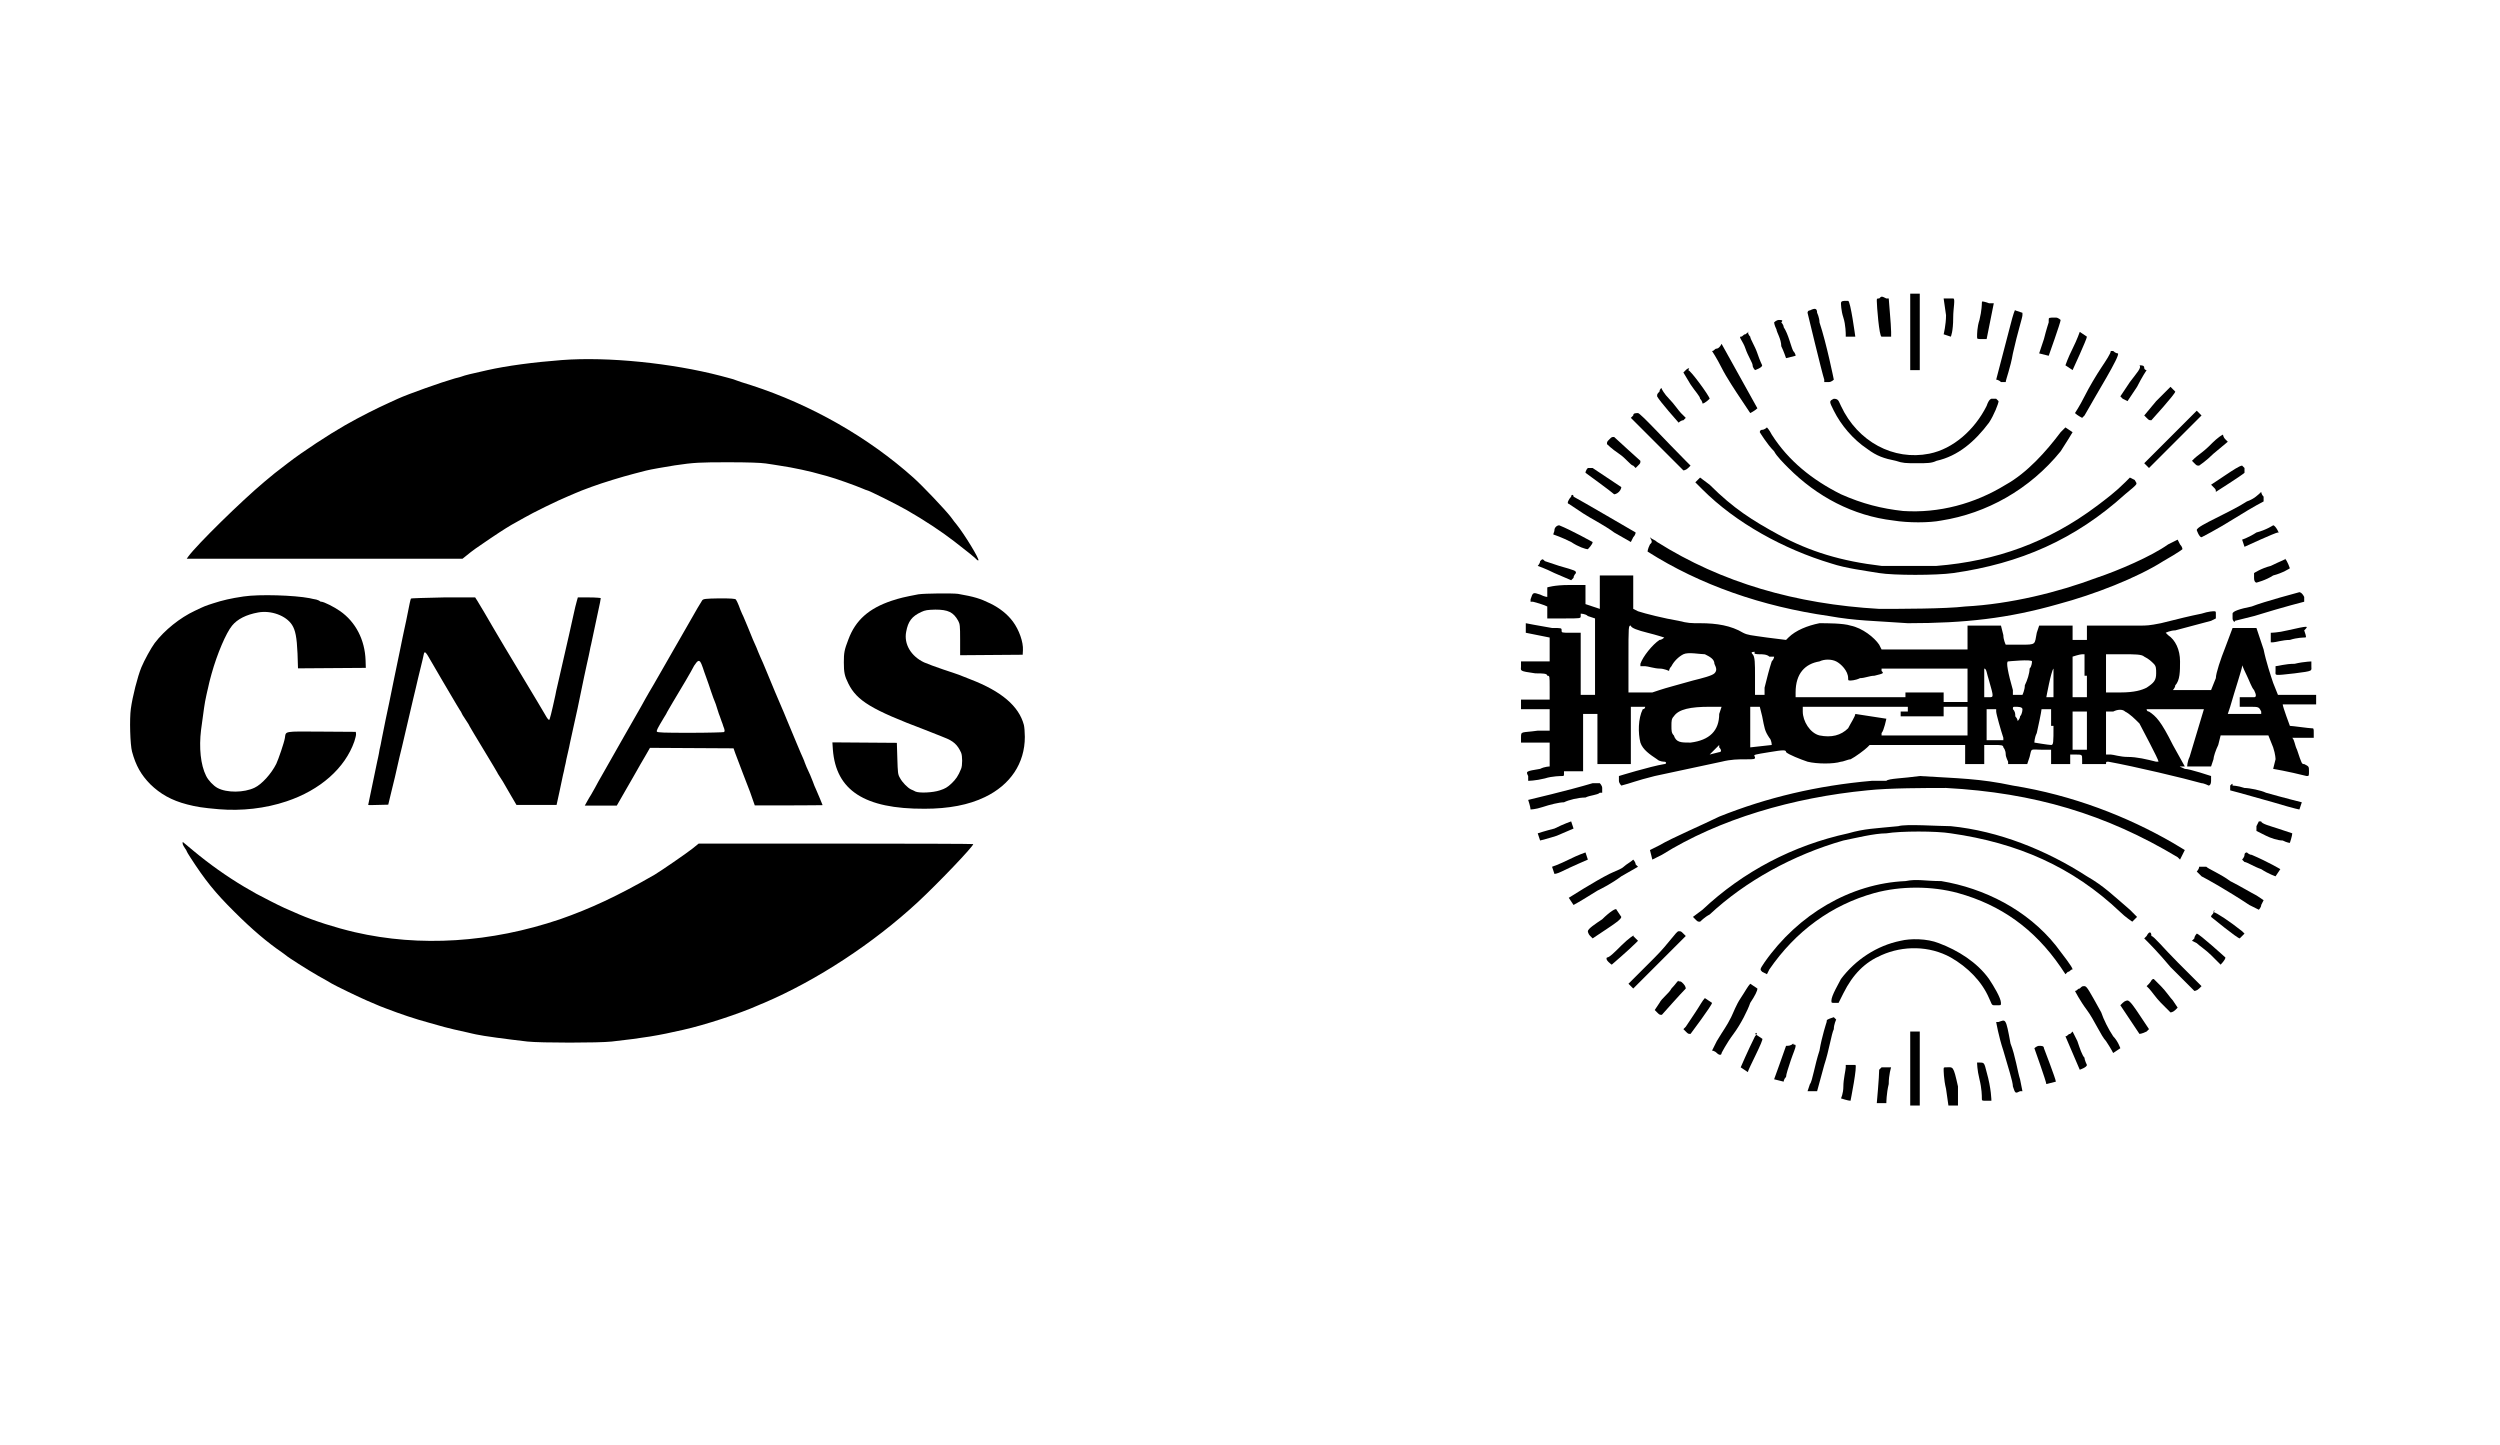 <?xml version="1.0" encoding="utf-8"?>
<!-- Generator: Adobe Illustrator 26.0.0, SVG Export Plug-In . SVG Version: 6.00 Build 0)  -->
<svg version="1.1" id="layer" xmlns="http://www.w3.org/2000/svg" xmlns:xlink="http://www.w3.org/1999/xlink" x="0px" y="0px"
	 width="104.7px" height="60.5px" viewBox="0 0 104.7 60.5" style="enable-background:new 0 0 104.7 60.5;" xml:space="preserve">
<g>
	<path d="M80,13.9v1.6h0.2h0.2v-1.6v-1.6h-0.2H80V13.9z"/>
	<path d="M78.7,12.5c-0.1,0-0.1,0-0.1,0.1c0,0.2,0.1,1.5,0.2,1.5c0,0,0.1,0,0.2,0h0.2v-0.2c0-0.3-0.1-1.3-0.1-1.4c0,0,0,0-0.1,0
		C78.8,12.4,78.8,12.4,78.7,12.5z"/>
	<path d="M81.5,13.2c0,0.4-0.1,0.8-0.1,0.8l0.3,0.1c0,0,0.1-0.2,0.1-0.8c0-0.4,0.1-0.8,0-0.8c0,0-0.1,0-0.2,0h-0.2L81.5,13.2z"/>
	<path d="M77.3,12.6c-0.1,0-0.2,0-0.2,0.1c0,0,0,0.3,0.1,0.6s0.1,0.7,0.1,0.7v0.1h0.2c0.1,0,0.2,0,0.2,0s-0.2-1.5-0.3-1.5
		C77.5,12.6,77.4,12.6,77.3,12.6z"/>
	<path d="M83,12.7c0,0,0,0.3-0.1,0.7c-0.1,0.3-0.1,0.6-0.1,0.7c0,0.1,0,0.1,0.2,0.1c0.1,0,0.2,0,0.2,0l0.3-1.5c0,0-0.1,0-0.2,0
		C83,12.6,83,12.6,83,12.7z"/>
	<path d="M75.8,13c-0.1,0-0.1,0.1-0.1,0.1s0.6,2.5,0.7,2.8V16h0.2c0.1,0,0.2-0.1,0.2-0.1s-0.3-1.5-0.6-2.4c0-0.2-0.1-0.4-0.1-0.4
		C76.1,12.9,76,12.9,75.8,13z"/>
	<path d="M84.2,13.6c-0.5,1.9-0.6,2.3-0.6,2.3s0.1,0,0.2,0.1c0.1,0,0.2,0,0.2,0c0-0.1,0.2-0.6,0.3-1.2c0.2-0.9,0.4-1.5,0.4-1.6
		s0-0.1,0-0.1L84.4,13C84.4,12.9,84.3,13.2,84.2,13.6z"/>
	<path d="M74.5,13.4c-0.1,0-0.2,0.1-0.2,0.1s0,0.1,0.1,0.3c0,0.1,0.2,0.4,0.2,0.7c0.1,0.2,0.2,0.5,0.2,0.5l0.4-0.1
		c0,0,0-0.1-0.1-0.2c-0.1-0.2-0.2-0.7-0.4-1c0-0.1-0.1-0.2-0.1-0.2C74.7,13.4,74.6,13.4,74.5,13.4z"/>
	<path d="M85.8,13.4v0.1c0,0-0.1,0.3-0.2,0.7c-0.1,0.3-0.2,0.6-0.2,0.6l0.4,0.1c0,0,0.5-1.4,0.5-1.5c0,0-0.1-0.1-0.2-0.1
		C85.8,13.3,85.8,13.3,85.8,13.4z"/>
	<path d="M73.1,14c-0.1,0-0.1,0.1-0.2,0.1s0.1,0.2,0.2,0.5c0.1,0.3,0.3,0.6,0.3,0.7c0,0.1,0.1,0.2,0.1,0.2s0.3-0.1,0.3-0.2
		c0,0-0.1-0.2-0.2-0.5c-0.1-0.3-0.3-0.6-0.3-0.7c-0.1-0.1-0.1-0.2-0.1-0.2C73.3,13.9,73.2,13.9,73.1,14z"/>
	<path d="M86.8,14.6c-0.2,0.4-0.3,0.7-0.3,0.7l0.3,0.2c0,0,0.6-1.3,0.6-1.4l-0.3-0.2C87.1,13.9,87,14.2,86.8,14.6z"/>
	<path d="M71.9,14.6c-0.1,0-0.1,0.1-0.2,0.1c0,0,0.2,0.3,0.4,0.7s0.6,1,0.8,1.3s0.4,0.6,0.4,0.6s0.2-0.1,0.3-0.2l-1.5-2.7
		C72,14.6,71.9,14.6,71.9,14.6z"/>
	<path d="M88.4,14.7c0,0.1-0.2,0.4-0.4,0.7s-0.5,0.8-0.7,1.2c-0.2,0.4-0.4,0.7-0.4,0.7c0.1,0.1,0.3,0.2,0.3,0.2l0.1-0.1
		c0.5-0.9,1.5-2.5,1.4-2.6c0,0-0.1,0-0.2-0.1L88.4,14.7L88.4,14.7z"/>
	<path d="M70.6,15.5l-0.1,0.1l0.3,0.5c0.2,0.3,0.4,0.5,0.4,0.6c0.1,0.1,0.1,0.2,0.1,0.2c0.1,0,0.3-0.2,0.3-0.2
		c0-0.1-0.8-1.2-0.9-1.2C70.8,15.4,70.7,15.4,70.6,15.5z"/>
	<path d="M89.2,16c-0.2,0.3-0.4,0.6-0.4,0.6l0.1,0.1l0.2,0.1l0.4-0.6c0.2-0.4,0.4-0.7,0.4-0.7s-0.1,0-0.1-0.1s-0.1-0.1-0.2-0.1
		C89.7,15.4,89.5,15.6,89.2,16z"/>
	<path d="M69.5,16.4c-0.1,0.1-0.1,0.1-0.1,0.2c0.1,0.2,0.9,1.1,0.9,1.1s0.1-0.1,0.2-0.1l0.1-0.1l-0.2-0.2c-0.1-0.1-0.3-0.4-0.5-0.6
		s-0.3-0.4-0.3-0.4C69.6,16.2,69.5,16.3,69.5,16.4z"/>
	<path d="M90.3,16.8l-0.5,0.6l0.1,0.1c0.1,0.1,0.1,0.1,0.2,0.1c0,0,1-1.1,1-1.2L91,16.3l-0.1-0.1L90.3,16.8z"/>
	<path d="M76.8,16.7c-0.2,0.1-0.2,0.1,0,0.5c0.3,0.6,0.8,1.2,1.4,1.6c0.4,0.3,0.7,0.4,1.2,0.5c0.3,0.1,0.4,0.1,0.9,0.1
		c0.4,0,0.6,0,0.8-0.1c0.9-0.2,1.6-0.8,2.2-1.6c0.2-0.3,0.4-0.8,0.4-0.9l-0.1-0.1c-0.1,0-0.1,0-0.2,0c0,0-0.1,0-0.2,0.3
		c-0.5,1-1.4,1.8-2.4,2c-1.5,0.3-3-0.5-3.7-2C77,16.8,77,16.7,76.8,16.7C76.8,16.7,76.9,16.7,76.8,16.7z"/>
	<path d="M91.2,18c-0.4,0.4-0.9,0.9-1.1,1.1l-0.3,0.3l0.1,0.1l0.1,0.1l1.1-1.1l1.1-1.1l-0.1-0.1L92,17.2L91.2,18z"/>
	<path d="M68.4,17.4l-0.1,0.1l1.1,1.1c0.6,0.6,1.1,1.1,1.1,1.1s0.1,0,0.2-0.1l0.1-0.1l-0.2-0.2c-0.8-0.8-1.9-2-2-2
		S68.4,17.3,68.4,17.4z"/>
	<path d="M73.8,18c-0.1,0-0.1,0.1-0.1,0.1s0.3,0.5,0.6,0.8c0.1,0.2,0.4,0.5,0.6,0.7c1.2,1.2,2.7,2,4.4,2.2c0.6,0.1,1.5,0.1,2,0
		c1.9-0.3,3.7-1.3,5-2.9c0.2-0.3,0.5-0.8,0.5-0.8l-0.3-0.2c0,0-0.1,0.1-0.2,0.2c-0.6,0.8-1.4,1.7-2.3,2.2c-1.3,0.8-2.8,1.2-4.3,1.1
		c-0.9-0.1-1.7-0.3-2.6-0.7c-1.2-0.6-2.2-1.4-2.9-2.5C74.1,18,74,17.9,74,17.9C74,17.9,73.9,18,73.8,18z"/>
	<path d="M67.4,18.4c-0.1,0.1-0.1,0.1-0.1,0.2c0,0,0.2,0.2,0.5,0.4c0.3,0.2,0.5,0.5,0.6,0.5l0.1,0.1l0.1-0.1
		c0.1-0.1,0.1-0.1,0.1-0.2c0,0-1-0.9-1.1-1C67.5,18.3,67.5,18.3,67.4,18.4z"/>
	<path d="M92.5,18.7c-0.2,0.2-0.5,0.4-0.6,0.5l-0.1,0.1l0.1,0.1c0.1,0.1,0.1,0.1,0.2,0.1c0,0,0.3-0.2,0.6-0.5l0.6-0.5l-0.1-0.1
		c-0.1-0.1-0.1-0.2-0.1-0.2C92.9,18.3,92.7,18.5,92.5,18.7z"/>
	<path d="M66.5,19.6c-0.1,0.1-0.1,0.2-0.1,0.2s1.1,0.8,1.2,0.9c0,0,0.1,0,0.2-0.1c0.1-0.1,0.1-0.2,0.1-0.2s-0.3-0.2-0.6-0.4
		l-0.6-0.4H66.5z"/>
	<path d="M93.2,19.9l-0.6,0.4l0.1,0.1c0.1,0.1,0.1,0.1,0.1,0.2c0,0,1.1-0.7,1.2-0.8c0,0,0-0.1,0-0.2c-0.1-0.1-0.1-0.1-0.1-0.1
		C93.8,19.5,93.5,19.7,93.2,19.9z"/>
	<path d="M71.1,20.1L71,20.2l0.3,0.3c1.4,1.4,3.4,2.5,5.4,3.1c0.6,0.2,1.4,0.3,2,0.4s2.4,0.1,3.1,0c2.8-0.4,5.1-1.4,7.2-3.3
		c0.6-0.5,0.5-0.4,0.4-0.6L89.2,20L89,20.2c-0.4,0.4-0.8,0.7-1.2,1c-2,1.5-4.2,2.3-6.7,2.5c-0.6,0-1.9,0-2.3,0
		c-1.7-0.2-3-0.6-4.3-1.3c-1.1-0.6-1.9-1.1-2.9-2.1L71.2,20L71.1,20.1z"/>
	<path d="M65.8,20.8c-0.1,0.1-0.2,0.3-0.1,0.3c0,0,0.3,0.2,0.6,0.4c0.3,0.2,0.9,0.5,1.3,0.8l0.7,0.4l0.1-0.2
		c0.1-0.1,0.1-0.2,0.1-0.2s-2.4-1.4-2.6-1.5C65.9,20.7,65.8,20.7,65.8,20.8z"/>
	<path d="M94.1,21c-0.3,0.2-0.9,0.5-1.3,0.7c-0.4,0.2-0.8,0.4-0.8,0.5c0,0,0.1,0.3,0.2,0.3c0,0,0.6-0.3,1.4-0.8
		c0.8-0.5,1.2-0.7,1.2-0.7s0,0,0-0.2c-0.1-0.1-0.1-0.2-0.1-0.2C94.6,20.7,94.4,20.9,94.1,21z"/>
	<path d="M65.1,22.2c0,0.1-0.1,0.2,0,0.2c0,0,0.3,0.1,0.7,0.3c0.3,0.2,0.6,0.3,0.7,0.3c0,0,0.2-0.2,0.2-0.3c0,0-0.9-0.5-1.4-0.7
		C65.2,22,65.1,22.1,65.1,22.2z"/>
	<path d="M95.2,22c0,0-0.3,0.2-0.7,0.3c-0.3,0.2-0.6,0.3-0.6,0.3l0.1,0.3c0,0,1.3-0.6,1.4-0.6C95.5,22.4,95.3,22,95.2,22
		C95.3,22,95.3,22,95.2,22z"/>
	<path d="M69.1,22.8C69,23,69,23.1,69,23.1c2.2,1.4,4.8,2.3,7.6,2.7c1.1,0.2,1.9,0.2,3.3,0.3c2.4,0,4.2-0.2,6.3-0.8
		c1.5-0.4,3.3-1.1,4.4-1.8c0.7-0.4,0.8-0.5,0.8-0.5s0-0.1-0.1-0.2l-0.1-0.2l-0.4,0.2c-0.7,0.5-2.1,1.1-3,1.4
		c-1.6,0.6-3.6,1.1-5.5,1.2c-0.8,0.1-2.8,0.1-3.6,0.1c-3.5-0.2-6.6-1.1-9.3-2.8c-0.1-0.1-0.2-0.1-0.3-0.2
		C69.2,22.7,69.2,22.7,69.1,22.8z"/>
	<path d="M64.5,23.5c0,0.1-0.1,0.2-0.1,0.2s0.3,0.1,0.7,0.3l0.7,0.3l0.1-0.1c0-0.1,0.1-0.2,0.1-0.2c0-0.1,0-0.1-0.7-0.3
		c-0.3-0.1-0.6-0.2-0.6-0.2C64.6,23.4,64.6,23.4,64.5,23.5z"/>
	<path d="M95.1,23.7c-0.4,0.1-0.7,0.3-0.7,0.3s0,0.1,0,0.2c0,0.2,0.1,0.2,0.1,0.2s0.4-0.1,0.7-0.3c0.4-0.1,0.7-0.3,0.7-0.3
		s-0.1-0.3-0.2-0.4C95.8,23.4,95.5,23.5,95.1,23.7z"/>
	<path d="M64.8,24.6c0,0,0,0.1,0,0.2s0,0.2,0,0.2s-0.1,0-0.3-0.1c-0.3-0.1-0.3-0.1-0.4,0.2v0.1h0.1c0.4,0.1,0.6,0.2,0.6,0.2
		s0,0.1,0,0.3v0.2h0.7c0.7,0,0.7,0,0.7-0.1v-0.1c0,0,0.2,0,0.3,0.1l0.3,0.1v1.6v1.6h-0.3h-0.3v-1.3v-1.3h-0.4c-0.4,0-0.4,0-0.4-0.1
		s0-0.1-0.4-0.1c-0.6-0.1-1.1-0.2-1.1-0.2s0,0.1,0,0.2v0.2l0.5,0.1l0.5,0.1v0.5v0.5h-0.1c-0.1,0-0.3,0-0.6,0c-0.3,0-0.5,0-0.5,0
		s0,0.1,0,0.2c0,0.2-0.1,0.2,0.6,0.3c0.3,0,0.5,0,0.5,0.1c0.1,0,0.1,0,0.1,0.5c0,0.3,0,0.5,0,0.5s-0.3,0-0.6,0h-0.6v0.2v0.2h0.6
		c0.4,0,0.6,0,0.6,0c0,0.2,0,0.9,0,0.9s-0.2,0-0.5,0c-0.7,0.1-0.7,0-0.7,0.3c0,0.1,0,0.2,0,0.2s0.3,0,0.6,0c0.3,0,0.6,0,0.6,0v1
		c0,0-0.2,0-0.4,0.1c-0.6,0.1-0.6,0.1-0.5,0.3c0,0.1,0,0.2,0,0.2s0.3,0,0.7-0.1c0.3-0.1,0.7-0.1,0.7-0.1c0.1,0,0.1,0,0.1-0.1v-0.1
		h0.4h0.4v-1.2v-1.2h0.3h0.3v1.2V32h0.7c0.4,0,0.7,0,0.7,0s0-0.6,0-1.2v-1.2h0.3c0.2,0,0.3,0,0.3,0s0,0.1-0.1,0.1
		c-0.2,0.4-0.2,1-0.1,1.4c0.1,0.3,0.4,0.5,0.7,0.7c0.1,0.1,0.3,0.1,0.3,0.1c0.1,0,0.1,0.1,0,0.1c-0.6,0.1-1.9,0.5-1.9,0.5
		s0,0.1,0,0.2c0,0.1,0.1,0.2,0.1,0.2c0.4-0.1,0.6-0.2,1.4-0.4c0.9-0.2,1.9-0.4,2.8-0.6c0.4-0.1,0.7-0.1,1-0.1c0.4,0,0.4,0,0.4-0.1
		c-0.1-0.1,0-0.1,0.6-0.2s0.7-0.1,0.7,0c0.1,0.1,0.6,0.3,0.9,0.4c0.4,0.1,1.1,0.1,1.4,0c0.1,0,0.3-0.1,0.4-0.1
		c0.2-0.1,0.6-0.4,0.7-0.5l0.1-0.1h1.8c1,0,1.9,0,2,0h0.2v0.4V32h0.4h0.4v-0.4v-0.4h0.4c0.3,0,0.4,0,0.4,0.1c0,0,0.1,0.1,0.1,0.3
		c0,0.1,0.1,0.3,0.1,0.3V32h0.4h0.4l0.1-0.3c0.1-0.4,0-0.3,0.6-0.3h0.3v0.3V32h0.4h0.4v-0.2v-0.2h0.2c0.3,0,0.3,0,0.3,0.2V32h0.5
		h0.5v0c0-0.1,0-0.1,0.1-0.1c1.1,0.2,3.2,0.7,3.9,0.9c0.1,0,0.3,0.1,0.3,0.1s0.1,0,0.1-0.2c0-0.1,0-0.2,0-0.2s-0.9-0.3-1.1-0.3
		c-0.2-0.1-0.3-0.1-0.1-0.1h0.1L91,31.2c-0.5-1-0.7-1.2-1-1.4c-0.1,0-0.1-0.1-0.1-0.1s0.6,0,1.2,0c1,0,1.2,0,1.2,0s-0.3,1-0.6,2
		c-0.1,0.2-0.1,0.4-0.1,0.4s0.2,0,0.5,0h0.5l0.1-0.3c0-0.1,0.1-0.4,0.2-0.6l0.1-0.4h1h1l0.2,0.5c0.1,0.3,0.1,0.5,0.1,0.5l-0.1,0.4
		c0,0,0.6,0.1,1.4,0.3c0.1,0,0.1,0,0.1-0.2s0-0.2-0.2-0.3c-0.1,0-0.1,0-0.3-0.6c-0.1-0.2-0.1-0.4-0.2-0.5c0,0,0.1,0,0.7,0h0.2v-0.2
		c0-0.2,0-0.2-0.1-0.2s-0.8-0.1-0.9-0.1c0,0-0.3-0.8-0.3-0.9c0,0,0.3,0,0.7,0H97v-0.2v-0.2h-0.8h-0.8l-0.2-0.5
		c-0.1-0.3-0.3-0.9-0.4-1.4l-0.3-0.9H94h-0.5l-0.3,0.8c-0.2,0.5-0.4,1.1-0.4,1.3l-0.2,0.5h-0.8c-0.5,0-0.8,0-0.8,0s0.1-0.1,0.1-0.2
		c0.2-0.2,0.2-0.6,0.2-1c0-0.5-0.2-0.9-0.5-1.1c-0.1-0.1-0.1-0.1-0.1-0.1s0.2-0.1,0.4-0.1c0.4-0.1,1.1-0.3,1.5-0.4
		c0.2-0.1,0.2-0.1,0.2-0.1s0-0.1,0-0.2s0-0.1-0.1-0.1c0,0-0.2,0-0.5,0.1c-0.5,0.1-0.9,0.2-1.7,0.4c-0.5,0.1-0.6,0.1-0.9,0.1
		c-0.1,0-0.7,0-1.2,0h-1v0.3v0.3h-0.3c-0.1,0-0.3,0-0.3,0s0-0.1,0-0.3v-0.3h-0.7h-0.7l-0.1,0.3c-0.1,0.5,0,0.5-0.7,0.5
		c-0.3,0-0.6,0-0.6,0s-0.1-0.2-0.1-0.4l-0.1-0.4h-0.7h-0.7v0.5v0.5h-1c-0.5,0-1.4,0-1.8,0h-0.8L78.7,27c-0.2-0.3-0.7-0.7-1.2-0.8
		c-0.3-0.1-1-0.1-1.3-0.1c-0.5,0.1-1,0.3-1.3,0.6l-0.1,0.1L74,26.7c-0.7-0.1-0.8-0.1-1-0.2c-0.5-0.3-1.1-0.4-1.8-0.4
		c-0.4,0-0.5,0-0.9-0.1c-0.6-0.1-1.4-0.3-1.7-0.4l-0.2-0.1v-0.7v-0.7h-0.7H67V25v0.5l-0.3-0.1l-0.3-0.1v-0.4v-0.4h-0.7
		C65.1,24.5,64.8,24.6,64.8,24.6z M69,26.5c0.4,0.1,0.7,0.2,0.7,0.2s-0.1,0.1-0.2,0.1c-0.3,0.2-0.7,0.7-0.8,1v0.1h0.2
		c0.1,0,0.4,0.1,0.6,0.1c0.2,0,0.4,0.1,0.4,0.1s0-0.1,0.1-0.2c0.1-0.2,0.3-0.4,0.5-0.5s0.7,0,0.9,0c0.2,0.1,0.4,0.2,0.4,0.4
		c0.1,0.2,0.1,0.3,0,0.4s-0.5,0.2-0.9,0.3c-0.7,0.2-1.1,0.3-1.4,0.4L69.2,29h-0.5h-0.5v-1.4c0-1.4,0-1.4,0.1-1.4
		C68.3,26.3,68.6,26.4,69,26.5z M73.7,27.4c0.1,0,0.3,0,0.4,0.1c0.1,0,0.2,0,0.2,0s0,0.1-0.1,0.2c-0.1,0.3-0.2,0.7-0.3,1.1v0.3h-0.2
		h-0.2v-0.8c0-0.5,0-0.8-0.1-0.9s0-0.1,0.1-0.1C73.4,27.4,73.6,27.4,73.7,27.4z M87.4,28.3v0.9h-0.3h-0.3v-0.8c0-0.6,0-0.8,0-0.9
		c0,0,0.3-0.1,0.4-0.1h0.1v0.9H87.4z M89.8,27.5c0.2,0.1,0.3,0.2,0.4,0.3c0.1,0.1,0.1,0.2,0.1,0.4c0,0.3-0.1,0.4-0.4,0.6
		c-0.2,0.1-0.5,0.2-1.1,0.2h-0.6v-0.8v-0.8h0.7C89.4,27.4,89.7,27.4,89.8,27.5z M76.9,27.7c0.2,0.1,0.5,0.4,0.5,0.7
		c0,0.1,0,0.1,0.1,0.1c0,0,0.2,0,0.4-0.1c0.2,0,0.4-0.1,0.6-0.1c0.4-0.1,0.4-0.1,0.3-0.2c0-0.1,0-0.1,0-0.1s0.8,0,1.8,0h1.8v0.7v0.7
		h-0.5h-0.5v-0.2V29h-0.8h-0.8l0,0v0.2h-2.2h-2.4V29c0-0.8,0.4-1.2,1-1.3C76.4,27.6,76.7,27.6,76.9,27.7z M85.1,27.7
		c0,0,0,0.2-0.1,0.3c0,0.2-0.1,0.5-0.2,0.7c0,0.2-0.1,0.4-0.1,0.4s-0.1,0-0.2,0h-0.2v-0.2c-0.2-0.7-0.3-1.2-0.2-1.2
		C84.1,27.7,85.1,27.6,85.1,27.7z M94.4,28.9c0.1,0.2,0.1,0.3,0,0.3c0,0-0.2,0-0.3,0h-0.3v0.2v0.2h0.4c0.4,0,0.4,0,0.5,0.2v0.1H94
		h-0.7l0.1-0.3c0.2-0.7,0.5-1.6,0.5-1.7s0,0,0.2,0.4C94.2,28.5,94.3,28.8,94.4,28.9z M86,28.6v0.6h-0.1c-0.1,0-0.2,0-0.2,0
		s0.2-1.1,0.3-1.2l0,0C86,27.9,86,28.2,86,28.6z M83.3,28.5c0.2,0.7,0.2,0.7,0,0.7h-0.2v-0.5c0-0.4,0-0.7,0-0.7
		C83.2,28,83.2,28.2,83.3,28.5z M72,29.9c0,0.7-0.4,1.1-1.2,1.2c-0.4,0-0.6,0-0.7-0.3C70,30.7,70,30.6,70,30.4c0-0.2,0-0.3,0.1-0.4
		c0.2-0.3,0.7-0.4,1.5-0.4h0.5L72,29.9z M73.8,30c0.1,0.5,0.1,0.6,0.3,0.9c0.1,0.1,0.1,0.3,0.1,0.3l-0.9,0.1c0,0,0-0.4,0-0.9v-0.8
		h0.2h0.2L73.8,30z M79.6,29.8V30h0.9h0.9v-0.2v-0.2h0.5h0.5v0.6v0.6H82c-0.2,0-1.1,0-1.8,0c-0.8,0-1.4,0-1.4,0s0,0,0-0.1
		c0.1-0.1,0.2-0.6,0.2-0.6l-1.3-0.2c0,0.1-0.2,0.4-0.3,0.6c-0.3,0.3-0.7,0.4-1.2,0.3c-0.4-0.1-0.7-0.6-0.7-1v-0.2h2.2h2.2v0.2H79.6z
		 M83.6,29.8c0,0.1,0.2,0.8,0.3,1.1V31h-0.3c-0.2,0-0.4,0-0.4,0s0-0.3,0-0.7v-0.6h0.2h0.2V29.8z M84.7,29.7c0,0,0,0.2-0.1,0.3
		c0,0.1-0.1,0.2-0.1,0.2s0-0.1-0.1-0.2c0-0.1,0-0.2-0.1-0.3c0-0.1,0-0.1,0.1-0.1S84.7,29.6,84.7,29.7z M86,30.4c0,0.7,0,0.8-0.1,0.8
		s-0.7-0.1-0.7-0.1s0-0.2,0.1-0.4c0.2-0.9,0.2-1,0.2-1s0.1,0,0.2,0h0.2v0.7H86z M87.4,30.5v0.9h-0.1c0,0-0.2,0-0.3,0h-0.2v-0.8v-0.8
		h0.3h0.3V30.5z M89,29.8c0.2,0.1,0.4,0.3,0.6,0.5c0.1,0.2,0.8,1.5,0.8,1.6c0,0,0,0-0.1,0c-0.4-0.1-0.8-0.2-1.2-0.2
		c-0.3,0-0.6-0.1-0.7-0.1h-0.2v-0.9c0-0.5,0-0.9,0-0.9s0.1,0,0.3,0C88.7,29.7,88.9,29.7,89,29.8z M72,31.5l-0.4,0.1
		c0,0,0.1-0.1,0.2-0.2l0.2-0.2v0.1C72.1,31.4,72.1,31.5,72,31.5z"/>
	<path d="M96.3,24.8c0,0-1.5,0.4-2,0.6c-0.5,0.1-0.8,0.2-0.8,0.3c0,0,0,0.1,0,0.2s0.1,0.2,0.1,0.1c0,0,0.4-0.1,0.8-0.2
		c1.3-0.4,2.1-0.6,2.1-0.6s0-0.1,0-0.2C96.4,24.8,96.3,24.8,96.3,24.8z"/>
	<path d="M95.8,26.4c-0.4,0.1-0.7,0.1-0.7,0.1s0,0.1,0,0.2v0.2h0.1c0.1,0,0.4-0.1,0.7-0.1c0.3-0.1,0.6-0.1,0.6-0.1
		c0.1,0,0.1,0,0-0.3C96.7,26.2,96.7,26.2,95.8,26.4z"/>
	<path d="M96.1,27.8c-0.4,0-0.7,0.1-0.8,0.1c0,0,0,0.1,0,0.2c0,0.2-0.1,0.2,0.8,0.1c0.8-0.1,0.7-0.1,0.7-0.3c0-0.1,0-0.2,0-0.2
		C96.9,27.7,96.5,27.7,96.1,27.8z"/>
	<path d="M79,32.7c-0.1,0-0.4,0-0.6,0c-2.3,0.2-4.4,0.7-6.4,1.5c-0.6,0.3-2,0.9-2.5,1.2c-0.2,0.1-0.4,0.2-0.4,0.2l0.1,0.4
		c0,0,0.2-0.1,0.4-0.2c2.4-1.5,5.5-2.4,8.6-2.7c0.9-0.1,2.5-0.1,3.3-0.1c3.7,0.2,6.7,1.1,9.7,2.9l0.1,0.1l0.1-0.2l0.1-0.2L91,35.3
		c-1.9-1.1-4.2-2-6.7-2.4c-1.4-0.3-2.3-0.3-3.9-0.4C79.7,32.6,79.1,32.6,79,32.7z"/>
	<path d="M66.7,32.8c-1,0.3-2.7,0.7-2.7,0.7s0.1,0.3,0.1,0.4c0,0,0.2,0,0.5-0.1s0.7-0.2,0.9-0.2c0.2-0.1,0.6-0.2,0.9-0.2
		c0.2-0.1,0.5-0.1,0.6-0.2h0.1V33c0-0.1-0.1-0.2-0.1-0.2S66.9,32.8,66.7,32.8z"/>
	<path d="M93.4,32.9c0,0.1,0,0.2,0,0.2s0.4,0.1,1.8,0.5c1,0.3,1.1,0.3,1.1,0.3l0.1-0.3c0,0-0.8-0.2-1.5-0.4C94.7,33.1,94.2,33,94,33
		c-0.3-0.1-0.5-0.1-0.5-0.1C93.5,32.8,93.5,32.8,93.4,32.9z"/>
	<path d="M65.8,34.4c0,0-0.3,0.1-0.7,0.3c-0.4,0.1-0.7,0.2-0.7,0.2l0.1,0.3c0,0,0.4-0.1,0.7-0.2l0.7-0.3L65.8,34.4
		C65.9,34.4,65.9,34.4,65.8,34.4z"/>
	<path d="M94.5,34.6c0,0.1,0,0.2,0,0.2s0.2,0.1,0.4,0.2s0.5,0.2,0.7,0.2c0.2,0.1,0.3,0.1,0.3,0.1S96,35,96,34.9c0,0-0.3-0.1-0.6-0.2
		c-0.3-0.1-0.7-0.2-0.7-0.3h-0.1L94.5,34.6z"/>
	<path d="M79.5,34.6c-1,0.1-1.4,0.1-2.1,0.3c-2.3,0.5-4.4,1.6-6.1,3.2l-0.4,0.3l0.1,0.1c0.1,0.1,0.1,0.1,0.2,0.1
		c0,0,0.2-0.2,0.4-0.3c1.5-1.4,3.5-2.5,5.6-3.1c0.5-0.1,1.3-0.3,1.8-0.3c0.6-0.1,2.1-0.1,2.7,0c2.8,0.4,5.1,1.4,7.1,3.3
		c0.2,0.2,0.5,0.4,0.5,0.4l0.1-0.1l0.1-0.1l-0.3-0.3c-0.7-0.6-1.1-1-1.8-1.4c-1.7-1.1-3.7-1.9-5.7-2.1
		C81.2,34.6,79.8,34.5,79.5,34.6z"/>
	<path d="M65.7,36c-0.4,0.2-0.7,0.3-0.7,0.3l0.1,0.3c0,0,0.1,0,0.3-0.1c0.4-0.2,1.1-0.5,1.1-0.5l-0.1-0.3
		C66.4,35.7,66.1,35.8,65.7,36z"/>
	<path d="M94,35.8c0,0.1-0.1,0.2-0.1,0.2l0.1,0.1c0.1,0,0.4,0.2,0.7,0.3c0.3,0.2,0.6,0.3,0.6,0.3l0.2-0.3c0,0-0.5-0.3-1.2-0.6
		c-0.1,0-0.2-0.1-0.2-0.1C94.1,35.7,94,35.7,94,35.8z"/>
	<path d="M92.1,36.3c0,0.1-0.1,0.2-0.1,0.2s0.1,0.1,0.2,0.2c0.2,0.1,1.1,0.6,2,1.2c0.2,0.1,0.4,0.2,0.4,0.2s0.1-0.1,0.1-0.2l0.1-0.2
		l-0.3-0.2c-0.2-0.1-0.7-0.4-1.1-0.6c-0.4-0.3-0.9-0.5-1-0.6L92.1,36.3L92.1,36.3z"/>
	<path d="M68,36.3c-0.1,0.1-0.4,0.2-0.6,0.3c-0.6,0.3-1.7,1-1.7,1l0.2,0.3c0,0,0.2-0.1,1-0.6c0.2-0.1,0.6-0.3,1-0.6l0.7-0.4
		l-0.1-0.1c0-0.1-0.1-0.2-0.1-0.2C68.3,36.1,68.1,36.2,68,36.3z"/>
	<path d="M79.8,36.9c-2.3,0.1-4.5,1.4-5.9,3.4c-0.2,0.3-0.2,0.3-0.1,0.4l0.2,0.1l0.1-0.2c1.1-1.6,2.6-2.7,4.4-3.2
		c1.1-0.3,2.4-0.3,3.5,0c1.8,0.5,3.2,1.5,4.3,3.1l0.2,0.3l0.1-0.1c0.1,0,0.1-0.1,0.2-0.1c0-0.1-0.4-0.6-0.7-1
		c-1.2-1.5-3-2.4-4.8-2.7C80.6,36.9,80.3,36.8,79.8,36.9z"/>
	<path d="M67.1,38.5c-0.3,0.2-0.6,0.4-0.6,0.5c0,0,0,0.1,0.1,0.2l0.1,0.1l0.6-0.4c0.3-0.2,0.6-0.4,0.6-0.5l-0.2-0.3
		C67.7,38,67.4,38.2,67.1,38.5z"/>
	<path d="M92.7,38.2c0,0.1-0.1,0.1-0.1,0.2c0,0,1.1,0.9,1.2,0.9l0.1-0.1l0.1-0.1L93.9,39C93.4,38.6,92.8,38.2,92.7,38.2
		C92.8,38.1,92.7,38.1,92.7,38.2z"/>
	<path d="M69.3,40.1l-1.1,1.1l0.1,0.1l0.1,0.1l1.1-1.1l1.1-1.1l-0.1-0.1C70.4,39,70.4,39,70.3,39S69.9,39.5,69.3,40.1z"/>
	<path d="M89.9,39.2l-0.1,0.1l0.1,0.1c0.1,0.1,0.5,0.5,1,1.1c0.5,0.5,1,1,1,1s0.1,0,0.2-0.1l0.1-0.1l-1-1c-0.6-0.6-1-1.1-1.1-1.1
		C90.1,39,90,39,89.9,39.2z"/>
	<path d="M67.9,39.6c-0.3,0.3-0.5,0.5-0.6,0.5c-0.1,0.1,0.2,0.3,0.2,0.3s0.7-0.6,1-0.9l0.1-0.1l-0.1-0.1c-0.1-0.1-0.1-0.1-0.1-0.1
		C68.5,39.1,68.2,39.3,67.9,39.6z"/>
	<path d="M91.9,39.3l-0.1,0.1l0.2,0.1c0.1,0.1,0.4,0.3,0.6,0.5c0.2,0.2,0.4,0.4,0.4,0.4s0.2-0.2,0.2-0.3c0,0-1.1-1-1.2-1
		C92,39.1,91.9,39.2,91.9,39.3z"/>
	<path d="M79.6,39.4c-1,0.2-1.9,0.8-2.5,1.6c-0.1,0.2-0.4,0.7-0.4,0.9c0,0.1,0,0.1,0.1,0.1s0.2,0,0.2,0s0.1-0.2,0.2-0.4
		c0.4-0.8,0.9-1.3,1.6-1.6c0.9-0.4,2-0.4,2.9,0.1c0.7,0.4,1.3,1,1.6,1.7c0.1,0.2,0.1,0.3,0.2,0.3c0,0,0.1,0,0.2,0
		c0.1,0,0.1,0,0.1-0.1c0-0.2-0.3-0.7-0.5-1c-0.5-0.7-1.3-1.2-2.1-1.5C80.7,39.3,80,39.3,79.6,39.4z"/>
	<path d="M70,41.4c-0.1,0.2-0.4,0.4-0.5,0.6l-0.2,0.3l0.1,0.1c0.1,0.1,0.1,0.1,0.2,0.1c0,0,0.8-0.9,1-1.1c0,0,0-0.1-0.1-0.2
		c-0.1-0.1-0.1-0.1-0.2-0.1C70.3,41,70.2,41.2,70,41.4z"/>
	<path d="M90,41.2l-0.1,0.1l0.1,0.1c0.1,0.1,0.3,0.4,0.5,0.6s0.4,0.4,0.4,0.4s0.1,0,0.2-0.1l0.1-0.1L91,41.9
		c-0.1-0.1-0.3-0.4-0.5-0.6c-0.2-0.2-0.3-0.3-0.3-0.3C90.1,41,90.1,41.1,90,41.2z"/>
	<path d="M72.9,41.8c-0.2,0.3-0.3,0.6-0.4,0.8c-0.2,0.4-0.3,0.5-0.6,1c-0.1,0.2-0.2,0.4-0.2,0.4s0.1,0,0.2,0.1
		c0.1,0.1,0.2,0.1,0.2,0c0,0,0.2-0.4,0.5-0.8s0.6-1,0.7-1.3c0.2-0.3,0.3-0.5,0.3-0.6l-0.3-0.2C73.2,41.3,73.1,41.5,72.9,41.8z"/>
	<path d="M87.1,41.4c-0.1,0-0.1,0.1-0.2,0.1c0,0,0.2,0.4,0.5,0.8c0.3,0.4,0.6,1.1,0.8,1.3c0.2,0.3,0.3,0.5,0.3,0.5l0.3-0.2
		c0,0-0.1-0.3-0.3-0.5c-0.2-0.3-0.4-0.7-0.5-1c-0.5-0.9-0.6-1.1-0.7-1.1C87.2,41.3,87.2,41.3,87.1,41.4z"/>
	<path d="M71,42.4c-0.2,0.3-0.4,0.6-0.4,0.6l-0.1,0.1l0.1,0.1c0.1,0.1,0.1,0.1,0.2,0.1c0,0,0.9-1.2,0.9-1.3l-0.3-0.2
		C71.3,41.9,71.2,42.1,71,42.4z"/>
	<path d="M88.9,42c-0.1,0.1-0.1,0.1-0.1,0.1l0.8,1.2c0,0,0.1,0,0.3-0.1l0.1-0.1l-0.4-0.6c-0.2-0.3-0.4-0.6-0.5-0.6
		C89.1,41.9,89,41.9,88.9,42z"/>
	<path d="M76.5,42.8c0,0-0.2,0.6-0.3,1.2c-0.2,0.6-0.3,1.3-0.4,1.4l-0.1,0.3h0.1c0,0,0.1,0,0.2,0h0.1l0.3-1.1
		c0.2-0.6,0.3-1.3,0.4-1.5c0-0.2,0.1-0.4,0.1-0.4l-0.1-0.1C76.5,42.7,76.5,42.7,76.5,42.8z"/>
	<path d="M83.7,42.8c-0.1,0-0.1,0-0.1,0s0.1,0.6,0.3,1.2c0.2,0.7,0.4,1.3,0.4,1.5c0.1,0.3,0.1,0.3,0.3,0.2h0.1l-0.1-0.5
		c-0.1-0.3-0.2-1-0.4-1.5C84,42.6,84,42.7,83.7,42.8z"/>
	<path d="M80,43.2c0,0,0,0.7,0,1.6v1.5h0.2h0.2v-1.6v-1.5h-0.2C80.1,43.2,80,43.2,80,43.2z"/>
	<path d="M73.5,43.4c-0.3,0.6-0.6,1.3-0.6,1.3l0.3,0.2c0-0.1,0.7-1.4,0.6-1.4l-0.3-0.2C73.6,43.2,73.6,43.3,73.5,43.4z"/>
	<path d="M86.7,43.3c-0.1,0-0.1,0.1-0.2,0.1l0.6,1.4c0,0,0.3-0.1,0.3-0.2c0,0-0.1-0.2-0.1-0.3c-0.1-0.1-0.2-0.4-0.3-0.7
		c-0.1-0.2-0.2-0.4-0.2-0.4C86.8,43.2,86.7,43.3,86.7,43.3z"/>
	<path d="M74.8,43.8c-0.1,0.3-0.5,1.4-0.5,1.4l0.4,0.1c0,0,0-0.1,0.1-0.2c0-0.1,0.1-0.4,0.2-0.7c0.1-0.3,0.2-0.5,0.2-0.6
		s-0.1,0-0.1-0.1C75,43.8,74.9,43.8,74.8,43.8C74.9,43.8,74.8,43.8,74.8,43.8z"/>
	<path d="M85.4,43.8c-0.1,0-0.2,0.1-0.2,0.1s0.5,1.4,0.5,1.5l0.4-0.1c0-0.1-0.5-1.4-0.5-1.4C85.6,43.8,85.5,43.8,85.4,43.8z"/>
	<path d="M77.3,44.7c0,0.1-0.1,0.5-0.1,0.8S77.1,46,77.1,46s0.3,0.1,0.4,0.1c0,0,0.3-1.5,0.2-1.5c0,0-0.1,0-0.2,0h-0.2L77.3,44.7z"
		/>
	<path d="M82.9,44.5h-0.1c0,0,0,0.3,0.1,0.7S83,45.9,83,46s0,0.1,0.2,0.1c0.1,0,0.2,0,0.2,0s0-0.5-0.2-1.2
		C83.1,44.5,83.1,44.5,82.9,44.5z"/>
	<path d="M78.7,44.8c0,0.3-0.1,1.4-0.1,1.4s0.1,0,0.2,0c0.2,0,0.2,0,0.2,0s0-0.4,0.1-0.8c0-0.4,0.1-0.7,0.1-0.7s-0.1,0-0.2,0h-0.2
		L78.7,44.8z"/>
	<path d="M81.5,44.7c-0.1,0-0.1,0-0.1,0.1c0,0,0,0.4,0.1,0.8l0.1,0.7h0.2c0.1,0,0.2,0,0.2,0s0-0.4,0-0.8
		C81.8,44.6,81.8,44.7,81.5,44.7z"/>
</g>
<g transform="translate(0,1127) scale(0.1,-0.1)">
	<path d="M235.2,11119.2c-11.8-0.9-23-2.4-31-4.2c-7.5-1.7-9-2-11.2-2.8c-0.5-0.1-1.7-0.5-2.6-0.7c-5.6-1.6-19.4-6.5-23.8-8.5
		c-0.9-0.4-2.5-1.1-3.5-1.6c-4.9-2.2-12.3-5.9-18.6-9.5c-6.5-3.7-17.7-11-23.9-15.8c-5.5-4.2-6-4.6-9.8-7.8
		c-9.9-8.3-28.2-26.3-31.9-31.3l-0.7-1H136h57.7l1.5,1.2c2.8,2.3,4.5,3.5,10,7.2c6.1,4.1,8.4,5.5,11,6.9c0.9,0.5,2.3,1.3,3.2,1.8
		c3.6,2.1,14.4,7.4,18.6,9.1c0.8,0.3,2.1,0.9,2.8,1.2c2.4,1,2.8,1.2,6.9,2.7c4.9,1.8,12.8,4.2,17.8,5.5c2,0.5,4.3,1.1,5,1.3
		c1.9,0.5,8.3,1.6,12.1,2.2c8,1.2,10.6,1.3,22.5,1.3c8.1,0,13.5-0.2,15.6-0.5c1.7-0.3,4.3-0.6,5.8-0.9c5.6-0.8,13.3-2.5,17.3-3.7
		c0.5-0.1,1.7-0.5,2.6-0.7c3.7-1,12-4,14.8-5.2c0.9-0.4,1.7-0.7,1.8-0.7c0.7,0,12.7-6,16.7-8.3c7.5-4.3,14.6-9,19.9-13.1
		c4.2-3.2,9.3-7.3,9.5-7.7c0.1-0.2,0.4-0.3,0.6-0.3c0.9,0-5.8,11-9.2,15.2c-0.3,0.3-1.3,1.6-2.3,3c-2.5,3.2-11.7,12.9-15.6,16.4
		c-19,17-42.9,30.6-67.8,38.7c-3.3,1-6.3,2-6.7,2.2s-1.4,0.5-2.2,0.7c-0.8,0.2-2.6,0.7-4.1,1.1
		C281.5,11117.9,254.5,11120.7,235.2,11119.2z"/>
	<path d="M384.6,11021.1c-6.2-1.2-7.5-1.5-11.2-2.7c-9.5-3.2-15.1-8.1-18.1-16.2c-1.7-4.4-1.9-5.6-1.9-9.6c0-4.2,0.3-5.7,1.9-8.9
		c3.6-7.2,9.7-10.9,32.2-19.4c2.3-0.9,4.4-1.7,4.8-1.9c0.4-0.1,1.7-0.7,3-1.2c4-1.5,5.7-3.1,7.2-6.4c0.6-1.3,0.6-5.5,0-6.8
		c-1.2-3-2.2-4.4-4.1-6.2c-1.6-1.5-2.6-2.1-4.8-2.8c-3-1-8.6-1.2-10.2-0.5c-0.5,0.3-1.4,0.7-1.9,0.9c-1.4,0.7-3.6,2.9-4.6,4.8
		c-0.9,1.5-0.9,2.2-1.1,8.2l-0.2,6.5l-13.5,0.1l-13.5,0.1l0.2-3c1.3-17.1,13.2-24.9,38.4-24.8c10.1,0,18.5,1.6,25.3,4.9
		c10.6,5.1,16.7,14.1,16.7,25.2c0,1.9-0.2,4.2-0.4,5c-2.1,7.9-9.4,14.1-22.4,19.1c-2.2,0.9-4.4,1.7-4.8,1.9
		c-0.4,0.1-3.3,1.2-6.5,2.2c-3.2,1.1-6.8,2.4-8.1,3c-5.5,2.6-8.5,7.7-7.5,12.8c0.8,4.4,2.4,6.5,6.3,8.3c1.7,0.8,2.6,0.9,5.9,1
		c5.4,0,7.6-1.1,9.6-4.7c0.7-1.3,0.8-2,0.8-7.9v-6.5l13.1,0.1l13.1,0.1l0.1,1.9c0.2,3.4-1.6,8.5-4.2,12c-2.3,3.1-5.5,5.6-9.3,7.5
		c-4.5,2.2-6.9,2.9-13.7,4.1C398.8,11021.6,387.3,11021.5,384.6,11021.1z"/>
	<path d="M102,11020.2c-5.4-0.8-8.8-1.6-12.8-2.9c-3.4-1.1-3.4-1.1-7.6-3.1c-6.2-2.9-12.7-8.1-16.8-13.5c-1.5-2-4.4-7.3-5.6-10.2
		c-1.6-3.9-3.7-12.2-4.4-17.3c-0.6-4.3-0.3-15.1,0.5-18c1.6-5.9,3.8-9.7,7.6-13.6c4.2-4.1,8.9-6.8,15.5-8.5c3.9-1,6.3-1.4,13.2-2
		c9.5-0.8,19.5,0.3,28.4,3.3c14.1,4.7,24.5,13.9,28.4,25.1c0.4,1.3,0.8,2.7,0.7,3.2l-0.1,0.8l-14.4,0.1c-16.1,0.1-14.8,0.3-15.3-2.7
		c-0.3-1.9-2.7-8.9-3.6-10.8c-2.1-4.2-6.1-8.6-9.1-10c-4.4-2.1-11.6-2.2-15.5-0.1c-1.7,0.9-3.9,3.2-4.8,5.1
		c-2.3,4.6-3,11.8-2.1,19.2c1.2,8.8,1.4,10.8,2.2,14.4c0.2,0.8,0.5,2.4,0.8,3.5c0.2,1.1,0.6,2.5,0.7,3c0.1,0.5,0.5,1.7,0.7,2.6
		c2.3,8.3,6.1,17.2,8.6,20.2c2.2,2.7,5.9,4.6,10.9,5.5c5.4,1,11.7-1.3,14.2-5.2c1.4-2.2,2-5.1,2.3-12l0.2-6.2l14.2,0.1l14.2,0.1
		l-0.1,3.2c-0.3,8.5-4.1,16-10.7,20.6c-2.4,1.7-6.8,3.9-7.8,3.9c-0.3,0-0.6,0.1-0.7,0.3c-0.1,0.1-0.7,0.4-1.4,0.6
		c-0.7,0.1-2,0.4-2.9,0.6C123.3,11020.7,108.7,11021.2,102,11020.2z"/>
	<path d="M172.1,11019.3c-0.2-0.4-0.5-1.6-2-9.3c-0.2-1.1-0.6-2.8-0.8-3.7s-0.5-2.4-0.7-3.3c-0.2-0.9-0.7-3.3-1.1-5.4
		c-1.9-9.2-3.5-16.8-4.5-21.9c-0.6-3-1.3-6.2-1.5-7.1c-0.2-0.8-0.5-2.4-0.7-3.5c-0.9-4.3-1-5.1-1.4-7.1c-0.3-1.1-0.6-2.7-0.7-3.5
		s-0.5-2.3-0.7-3.3c-0.8-3.8-3.8-18.1-3.8-18.3c0-0.1,1.9-0.1,4.2,0l4.2,0.1l1.2,5c1.2,4.8,1.9,7.7,3.5,14.9
		c0.4,1.7,0.9,3.8,1.1,4.5c0.2,0.7,0.5,2,0.7,3c0.4,1.8,1.8,7.7,3.9,16.7c0.8,3.2,1.7,7.2,2.1,8.9c0.4,1.7,0.9,3.8,1.1,4.5
		c0.2,0.7,0.5,2.2,0.8,3.3c0.6,2.9,0.6,3,1,3c0.2,0,0.8-0.7,1.3-1.6c0.5-0.9,3.2-5.5,6-10.3c2.8-4.8,5.5-9.3,5.9-10s1-1.7,1.4-2.3
		c0.4-0.5,0.7-1.1,0.7-1.2c0-0.1,0.7-1.4,1.7-2.8s1.7-2.7,1.7-2.8s2.6-4.4,5.8-9.7c3.2-5.2,5.8-9.7,5.8-9.7c0-0.1,0.3-0.6,0.7-1.2
		c0.4-0.6,1.1-1.7,1.6-2.5c0.5-0.9,2-3.4,3.3-5.7l2.4-4.1h8.4h8.4l1.2,5.5c0.6,3,1.3,6.2,1.5,7.1c0.2,0.9,0.6,2.3,0.7,3.2
		c0.2,0.9,0.6,2.4,0.7,3.3c0.2,0.9,0.6,2.5,0.8,3.5c0.2,1,0.6,2.5,0.7,3.3c0.2,0.9,0.5,2.3,0.7,3.2s0.5,2.3,0.7,3.2
		c0.4,1.5,2.8,12.7,4.5,21.2c0.4,1.9,0.9,4.2,1.1,5.1c0.7,3.2,1.1,4.8,1.3,6c0.1,0.7,0.4,2,0.6,2.8s0.5,2.3,0.7,3.3
		c0.6,2.9,1.4,6.6,3,14.1c0.1,0.8,0.3,1.6,0.3,1.8c0,0.1-2.2,0.3-4.8,0.3H242l-0.4-1.4c-0.4-1.3-0.8-3.1-1.6-6.7
		c-0.5-2.3-1-4.4-1.6-7.2c-0.7-2.8-4.6-20.4-5.1-22.3c-0.2-0.7-0.5-2.2-0.7-3.3c-1.6-7.4-2.4-10.4-2.6-10.4c-0.3,0-0.9,0.7-1.7,2.2
		c-0.4,0.7-4.9,8.3-10.1,16.9c-5.2,8.6-9.7,16.2-10.1,16.9s-0.9,1.5-1,1.7s-0.6,1-1,1.7c-1.2,2.2-5.3,9-6.2,10.5l-0.9,1.4h-13.2
		C177.8,11019.6,172.2,11019.5,172.1,11019.3z"/>
	<path d="M294.1,11018.6c-0.3-0.4-3-4.9-5.9-10.1c-3-5.2-5.8-10.1-6.2-10.8c-0.4-0.7-2.7-4.7-5.1-8.9s-4.7-8.2-5.1-8.8
		c-1-1.8-2.2-3.8-3.2-5.7c-0.5-0.9-2.2-3.8-3.6-6.3c-1.5-2.6-3.1-5.4-3.6-6.3c-0.7-1.3-5.2-9.1-8.8-15.5c-1.9-3.3-2.4-4.2-3.4-6.1
		c-0.6-1.1-1.4-2.5-1.7-3c-0.3-0.5-1.1-1.7-1.6-2.7l-1-1.8h6.7h6.7l3.9,6.8c2.2,3.7,4.2,7.4,4.7,8.2c0.7,1.3,1.6,2.8,3,5.2
		c0.4,0.6,1,1.8,1.5,2.6l0.8,1.4l17.5-0.1l17.5-0.1l0.7-2c0.4-1.1,1.9-5.1,3.3-8.7c2.7-6.8,3.6-9.4,4.4-11.8l0.5-1.4h14.2
		c7.8,0,14.2,0.1,14.2,0.1c0,0.1-2,4.9-2.8,6.7c-0.3,0.6-0.9,2-1.3,3.2c-0.8,2.1-1.2,3-2.6,6c-0.4,1-0.8,1.9-0.8,2s-0.3,0.9-0.7,1.8
		c-0.7,1.4-3.9,9.2-7,16.6c-0.7,1.7-1.5,3.7-1.8,4.3c-0.6,1.3-4.9,11.5-6.8,16.2c-0.7,1.7-1.7,4.1-2.2,5.1c-0.5,1.1-0.9,2-0.9,2.1
		s-0.4,1-0.8,2c-1.2,2.6-1.6,3.6-3.5,8.3c-1,2.3-2,4.9-2.5,5.8c-0.4,0.8-1,2.4-1.4,3.5s-1,2.2-1.2,2.5c-0.3,0.4-2.2,0.5-7,0.5
		C295.4,11019.3,294.6,11019.2,294.1,11018.6z M293.3,10992.8c0.2-0.3,0.7-1.3,1-2.3s1-2.9,1.5-4.3s1.4-3.9,2-5.8
		c0.6-1.8,1.3-3.7,1.5-4.1c0.2-0.4,0.7-1.8,1.1-3.2c0.4-1.3,0.9-2.8,1.1-3.2c0.1-0.4,0.5-1.3,0.7-2c0.3-0.7,0.6-1.6,0.7-2
		c0.7-1.7,0.7-2.2,0.3-2.5c-0.3-0.1-6.7-0.3-14.2-0.3c-11.2,0-13.7,0.1-13.9,0.5c-0.2,0.5,0.3,1.4,2.8,5.6c0.9,1.4,1.5,2.5,1.5,2.6
		s1.2,2,2.5,4.3c3.5,5.8,7.6,12.7,8.8,15.1C292.1,10993.3,292.6,10993.6,293.3,10992.8z"/>
	<path d="M76.5,10916.6c0.1-0.5,0.6-1.3,1-1.9c0.4-0.5,0.7-1.1,0.7-1.2c0-0.1,0.6-1.2,1.4-2.4c6.2-9.6,10.3-14.8,18.7-23.1
		c7.2-7.2,13.7-12.7,19.7-16.8c0.9-0.6,1.7-1.3,1.9-1.4c0.4-0.5,9-6,13.4-8.5c2.6-1.4,5.1-2.9,5.6-3.2c1.5-0.9,11.8-5.9,14.9-7.2
		c4.8-2.1,6.6-2.8,8-3.3c6-2.3,11.9-4.3,17.8-5.9c2.9-0.8,5.8-1.6,6.4-1.8c1.5-0.4,5.9-1.5,9.8-2.3c1.1-0.3,2.7-0.6,3.5-0.8
		c3.1-0.7,12.9-2,21.6-3c5.5-0.6,29.9-0.6,35.3,0c13.4,1.5,19.5,2.5,29.9,4.9c9,2,23.7,6.8,31.5,10.3c0.6,0.3,1.7,0.7,2.4,1
		c22.2,9.5,45.7,24.9,64.4,42.2c8.6,8,23.2,23.3,23.2,24.3c0,0.1-25.9,0.2-57.5,0.2h-57.5l-2.6-2.1c-2.5-2-13.3-9.4-15.8-10.9
		c-15.6-9-27.1-14.3-39.7-18.7c-29-9.8-58.6-11.7-85.9-5.4c-8.1,1.9-16.9,4.7-23.2,7.4c-5.4,2.3-7.4,3.2-12.1,5.6
		c-5.9,3-6.2,3.2-11,6c-7.4,4.4-14.7,9.6-21.3,15.1c-1.5,1.3-3.2,2.6-3.6,3l-0.9,0.7L76.5,10916.6z"/>
</g>
<g>
	<path d="M-60.2,27.1c0-0.4-0.3-0.7-0.7-0.7s-0.7,0.3-0.7,0.7c0,0.4,0.3,0.7,0.7,0.7S-60.2,27.5-60.2,27.1z"/>
	<path d="M-52.6,28.9c0-0.1,0-0.1,0-0.2v-0.1c0-0.1,0-0.1,0-0.2v-0.1c0-0.1,0-0.1,0-0.2V28c0-0.1,0-0.2,0-0.3l0,0c0-0.1,0-0.2,0-0.3
		v-0.1c0-0.1,0-0.1,0-0.2V27c0-0.1,0-0.1,0-0.2v-0.1c0-0.1,0-0.1,0-0.2v-0.1c0-0.1,0-0.2-0.1-0.3l0,0c0-0.1,0-0.2-0.1-0.3v-0.1
		c0-0.1,0-0.1-0.1-0.2v-0.1c0-0.1,0-0.1-0.1-0.2v-0.1c0-0.1,0-0.1-0.1-0.2v-0.1c0-0.1-0.1-0.1-0.1-0.2v-0.1c0-0.1-0.1-0.2-0.1-0.2
		v-0.1c0-0.1,0-0.1-0.1-0.2c0,0,0-0.1-0.1-0.1c0,0,0-0.1-0.1-0.2c0,0,0-0.1-0.1-0.1c0-0.1,0-0.1-0.1-0.1c0,0,0-0.1-0.1-0.1
		c0-0.1-0.1-0.1-0.1-0.2s-0.1-0.1-0.1-0.2s-0.1-0.1-0.1-0.2s0-0.1-0.1-0.1c0,0,0-0.1-0.1-0.1c0-0.1-0.1-0.1-0.1-0.1s0-0.1-0.1-0.1
		c0-0.1-0.1-0.1-0.1-0.1s0-0.1-0.1-0.1c0-0.1-0.1-0.1-0.1-0.1s0-0.1-0.1-0.1c-0.1-0.1-0.1-0.2-0.2-0.3c0,0,0,0,0-0.1l-0.1-0.1v-0.1
		l-0.1-0.1c0,0,0-0.1-0.1-0.1l-0.1-0.1c0,0,0,0-0.1-0.1c0,0-0.1-0.1-0.1-0.2l0,0c-0.2-0.2-0.3-0.4-0.5-0.6c0,0,0,0,0-0.1
		c0,0-0.1-0.1-0.2-0.1c0,0,0,0-0.1-0.1c0-0.1-0.1-0.1-0.2-0.2l0,0c-0.1-0.1-0.3-0.2-0.4-0.4c-0.1-0.1-0.3-0.2-0.4-0.3l0,0
		c-0.1,0-0.1-0.1-0.2-0.1l0,0c-0.1,0-0.1-0.1-0.2-0.1l0,0c-0.2-0.1-0.3-0.2-0.5-0.4c-0.1-0.1-0.3-0.2-0.4-0.3l0,0
		C-59,18-59,18-59.1,18l0,0c-0.6-1-0.6-1-0.7-1l0,0c-0.3-0.1-0.5-0.3-0.8-0.4c-0.2-0.1-0.3-0.1-0.5-0.2l0,0c-0.1,0-0.2-0.1-0.3-0.1
		l0,0c-0.3-0.1-0.6-0.2-0.9-0.3c-0.1-0.1-0.3-0.1-0.5-0.2l0,0c-0.1,0-0.2-0.1-0.2-0.1l0,0l0,0c-1.2-0.3-2.5-0.5-3.8-0.5
		c-2.1,0-4.1,0.4-5.8,1.2l0,0h-0.1c-0.1,0-0.1,0.1-0.2,0.1H-73c-0.1,0-0.2,0.1-0.2,0.1h-0.1c-0.1,0-0.1,0.1-0.2,0.1
		c0,0-0.1,0-0.1,0.1c-0.1,0-0.2,0.1-0.2,0.1h-0.1c-0.1,0-0.1,0.1-0.2,0.1c0,0-0.1,0-0.1,0.1c-0.1,0-0.1,0.1-0.2,0.1h-0.1
		c-0.1,0-0.1,0.1-0.2,0.1c0,0-0.1,0-0.1,0.1c-0.1,0.1-0.2,0.1-0.2,0.2c0,0-0.1,0-0.1,0.1c-0.1,0-0.1,0.1-0.2,0.1c0,0-0.1,0-0.1,0.1
		c-0.1,0.1-0.1,0.1-0.2,0.2l-0.1,0.1c-0.1,0-0.1,0.1-0.1,0.1s0,0-0.1,0.1s-0.1,0.1-0.2,0.2c0,0-0.1,0-0.1,0.1
		c-0.1,0-0.1,0.1-0.1,0.1s-0.1,0-0.1,0.1c-0.1,0-0.1,0.1-0.2,0.1l-0.1,0.1l-0.1,0.1l-0.1,0.1c-0.1,0.1-0.1,0.1-0.2,0.2l-0.1,0.1
		l-0.1,0.1c0,0,0,0.1-0.1,0.1c-0.1,0.1-0.1,0.1-0.2,0.2c0,0,0,0.1-0.1,0.1l-0.1,0.1l-0.1,0.1c0,0.1-0.1,0.1-0.1,0.2l-0.1,0.1
		l-0.1,0.1l-0.1,0.1c0,0.1-0.1,0.1-0.1,0.2l-0.1,0.1l-0.1,0.1c0,0.1-0.1,0.1-0.1,0.2l-0.1,0.1l-0.1,0.1l-0.1,0.1
		c0,0.1-0.1,0.1-0.1,0.2l-0.1,0.1l-0.1,0.1l-0.1,0.1c0,0.1-0.1,0.1-0.1,0.2c0,0,0,0.1-0.1,0.1c0,0.1,0,0.1-0.1,0.1
		c0,0,0,0.1-0.1,0.1c0,0.1-0.1,0.2-0.1,0.2V23l-0.1,0.1v0.1c0,0.1-0.1,0.2-0.1,0.3v0.1c0,0,0,0.1-0.1,0.2v0.1c0,0.1-0.1,0.2-0.1,0.3
		v0.1c0,0.1,0,0.1-0.1,0.2v0.1c0,0.1-0.1,0.2-0.1,0.3V25c0,0.1,0,0.1,0,0.2c0,0,0,0,0,0.1s-0.1,0.2-0.1,0.3v0.1c0,0.1,0,0.1,0,0.2
		c0,0,0,0,0,0.1c-0.1,0.1-0.1,0.2-0.1,0.3v0.1c0,0.1,0,0.1,0,0.2l0,0c0,0.1,0,0.3-0.1,0.4v0.1c0,0.1,0,0.1,0,0.2l0,0
		c-0.1,0.6-0.1,1.1-0.1,1.7c0,5.3,2.9,10,7.2,12.4l0,0h0.1c0.1,0,0.2,0.1,0.3,0.1h0.1c0.1,0,0.1,0,0.2,0.1h0.1
		c0.1,0,0.2,0.1,0.3,0.2l0,0c0.1,0,0.1,0,0.2,0.1h0.1c0.2,0.1,0.4,0.2,0.6,0.2l0,0c0.2,0.1,0.4,0.2,0.7,0.2l0,0
		c0.3,0.1,0.6,0.2,0.9,0.3l0,0l0,0c1.1,0.3,2.2,0.4,3.4,0.4c3.9,0,7.4-1.5,10-4.1l0,0l0,0c0.1-0.1,0.2-0.2,0.3-0.3l0,0
		c0.1-0.1,0.2-0.2,0.3-0.3l0,0c0.2-0.2,0.3-0.4,0.5-0.6l0,0c0.1-0.1,0.1-0.2,0.2-0.3l0,0c0.1-0.1,0.1-0.2,0.2-0.3l0,0
		c0.1-0.1,0.1-0.2,0.2-0.3l0,0c0.1-0.1,0.1-0.2,0.2-0.3l0,0c0.1-0.1,0.1-0.2,0.2-0.3l0,0c0.1-0.1,0.1-0.2,0.2-0.3l0,0
		c0.1-0.1,0.1-0.2,0.2-0.3l0,0c0-0.1,0.1-0.2,0.1-0.3l0,0c0-0.1,0.1-0.2,0.1-0.3l0,0c0-0.1,0.1-0.2,0.1-0.3l0,0
		c0-0.1,0.1-0.2,0.1-0.3l0,0c0-0.1,0.1-0.2,0.1-0.3l0,0c0-0.1,0.1-0.2,0.1-0.3l0,0c0-0.1,0.1-0.2,0.1-0.3c0,0,0,0,0-0.1
		s0.1-0.2,0.1-0.3c0,0,0,0,0-0.1s0-0.2,0.1-0.3c0,0,0,0,0-0.1s0-0.2,0.1-0.3v-0.1c0-0.1,0-0.2,0.1-0.2v-0.1c0-0.1,0-0.2,0-0.2v-0.1
		c0-0.1,0-0.2,0-0.2v-0.1c0-0.1,0-0.2,0-0.2V31c0-0.1,0-0.2,0-0.2v-0.1c0-0.1,0-0.1,0-0.2v-0.1c0-0.1,0-0.1,0-0.2v-0.1
		c0-0.1,0-0.2,0-0.2v-0.1c0-0.1,0-0.2,0-0.3v-0.1c0-0.1,0-0.2,0-0.4C-52.6,29.2-52.6,29.1-52.6,28.9C-52.6,29-52.6,29-52.6,28.9z
		 M-63.9,40.4h-3.2h-2.4v-5.1V23.2h-2.1v-0.8v-2l1.6-1.5l1-0.9h4.9v22.4H-63.9z M-62.5,27.1c0-0.9,0.7-1.6,1.6-1.6
		c0.9,0,1.6,0.7,1.6,1.6s-0.7,1.6-1.6,1.6C-61.8,28.7-62.5,28-62.5,27.1z M-61.9,32.3l5-6.8h1.2l-0.3,0.4l-3.5,4.7l-1.3,1.7H-61.9z
		 M-58.3,30.7c0-0.9,0.7-1.6,1.6-1.6c0.9,0,1.6,0.7,1.6,1.6s-0.7,1.6-1.6,1.6h-0.1c-0.3,0-0.5-0.1-0.7-0.2
		C-58,31.8-58.3,31.3-58.3,30.7z"/>
	<path d="M-56,30.7c0-0.4-0.3-0.7-0.7-0.7s-0.7,0.3-0.7,0.7s0.3,0.7,0.7,0.7C-56.4,31.4-56,31.1-56,30.7z"/>
	<polygon points="-48.2,26.5 -45.5,26.5 -45.5,25.2 -48.2,25.2 -48.2,24.2 -45.2,24.2 -45.2,22.8 -49.9,22.8 -49.9,28.6 -48.2,28.6 
			"/>
	<path d="M-41.4,28.7c1.8,0,3.2-1.4,3.2-3l0,0c0-1.7-1.3-3-3.2-3s-3.2,1.4-3.2,3.1l0,0C-44.6,27.4-43.2,28.7-41.4,28.7z M-42.9,25.7
		c0-0.9,0.6-1.6,1.5-1.6s1.5,0.7,1.5,1.6l0,0c0,0.9-0.6,1.6-1.5,1.6C-42.3,27.3-42.9,26.5-42.9,25.7L-42.9,25.7z"/>
	<path d="M-35.7,26.9h0.7l0,0l1.2,1.8h1.9l-1.4-2c0.7-0.3,1.2-0.9,1.2-1.8l0,0c0-0.6-0.2-1-0.5-1.4c-0.4-0.4-1-0.6-1.9-0.6h-2.8v5.9
		h1.6V26.9L-35.7,26.9z M-35.7,24.2h1.1c0.5,0,0.9,0.2,0.9,0.7l0,0c0,0.4-0.3,0.7-0.9,0.7h-1.1C-35.7,25.6-35.7,24.2-35.7,24.2z"/>
	<polygon points="-28.3,28.6 -26.7,28.6 -26.7,24.2 -24.9,24.2 -24.9,22.8 -30.1,22.8 -30.1,24.2 -28.3,24.2 	"/>
	<polygon points="-20.4,25 -22.5,25 -22.5,22.8 -24.2,22.8 -24.2,28.6 -22.5,28.6 -22.5,26.4 -20.4,26.4 -20.4,28.6 -18.8,28.6 
		-18.8,22.8 -20.4,22.8 	"/>
	<polygon points="-16.1,27.2 -16.1,26.3 -13.3,26.3 -13.3,25 -16.1,25 -16.1,24.1 -13,24.1 -13,22.8 -17.7,22.8 -17.7,28.6 
		-13,28.6 -13,27.2 	"/>
	<path d="M-47.2,29.8h-2.7v6.3h1.7v-1.8h0.9c1.6,0,2.7-0.8,2.7-2.3l0,0C-44.6,30.6-45.6,29.8-47.2,29.8z M-46.3,32.1
		c0,0.5-0.4,0.8-1,0.8h-0.8v-1.7h0.8C-46.7,31.3-46.3,31.6-46.3,32.1L-46.3,32.1L-46.3,32.1z"/>
	<polygon points="-39.1,34.6 -42.1,34.6 -42.1,29.8 -43.9,29.8 -43.9,36.1 -39.1,36.1 	"/>
	<path d="M-36.1,29.8l-2.7,6.3h1.8l0.5-1.1h2.4l0.5,1.1h1.8l-2.7-6.3H-36.1z M-36,33.6l0.7-1.8l0.7,1.8H-36z"/>
	<polygon points="-27,33.1 -29.6,29.8 -31.2,29.8 -31.2,36.1 -29.5,36.1 -29.5,32.6 -26.8,36.1 -25.2,36.1 -25.2,29.8 -27,29.8 	"/>
	<polygon points="-22.4,33.6 -19.4,33.6 -19.4,32.2 -22.4,32.2 -22.4,31.3 -19.1,31.3 -19.1,29.8 -24.1,29.8 -24.1,36.1 -19,36.1 
		-19,34.6 -22.4,34.6 	"/>
	<polygon points="-18.5,31.3 -16.6,31.3 -16.6,36.1 -14.9,36.1 -14.9,31.3 -13,31.3 -13,29.8 -18.5,29.8 	"/>
	<path d="M-13.7,35.4c0-0.1-0.1-0.2-0.2-0.2h-0.3v0.5h0.2v-0.2h0.1l0.1,0.2h0.2l-0.2-0.1C-13.7,35.6-13.7,35.5-13.7,35.4z
		 M-13.9,35.5L-13.9,35.5L-13.9,35.5L-13.9,35.5C-13.8,35.4-13.8,35.4-13.9,35.5C-13.8,35.5-13.8,35.5-13.9,35.5z"/>
	<path d="M-13.9,35c-0.3,0-0.6,0.2-0.6,0.5l0,0c0,0.3,0.2,0.5,0.6,0.5c0.3,0,0.6-0.2,0.6-0.5l0,0C-13.4,35.2-13.6,35-13.9,35z
		 M-13.5,35.5c0,0.2-0.2,0.5-0.5,0.5s-0.5-0.2-0.5-0.5l0,0c0-0.2,0.2-0.5,0.5-0.5S-13.5,35.3-13.5,35.5L-13.5,35.5z"/>
	<rect x="-40" y="39.5" width="2.1" height="0.4"/>
	<polygon points="-36.1,39.4 -36.6,38.7 -37.1,38.7 -37.1,40.5 -36.6,40.5 -36.6,39.4 -36.2,40.1 -36.1,40.1 -35.7,39.4 -35.7,40.5 
		-35.2,40.5 -35.2,38.7 -35.7,38.7 	"/>
	<polygon points="-34.4,39.8 -33.5,39.8 -33.5,39.4 -34.4,39.4 -34.4,39.1 -33.4,39.1 -33.4,38.7 -34.9,38.7 -34.9,40.5 -33.4,40.5 
		-33.4,40 -34.4,40 	"/>
	<polygon points="-32.1,39.4 -32.6,38.7 -33.1,38.7 -33.1,40.5 -32.6,40.5 -32.6,39.4 -32.2,40.1 -32.1,40.1 -31.7,39.4 -31.7,40.5 
		-31.2,40.5 -31.2,38.7 -31.7,38.7 	"/>
	<path d="M-29.6,39.5c0.2-0.1,0.3-0.2,0.3-0.4l0,0c0-0.1,0-0.2-0.1-0.3s-0.3-0.2-0.5-0.2h-0.9v1.8h0.9c0.4,0,0.7-0.2,0.7-0.5l0,0
		C-29.2,39.7-29.4,39.6-29.6,39.5z M-30.4,39.1h0.3c0.2,0,0.2,0.1,0.2,0.2l0,0c0,0.1-0.1,0.2-0.2,0.2h-0.3V39.1z M-29.7,39.9
		c0,0.1-0.1,0.2-0.2,0.2h-0.4v-0.3h0.4C-29.8,39.7-29.7,39.8-29.7,39.9L-29.7,39.9z"/>
	<polygon points="-28.5,39.8 -27.6,39.8 -27.6,39.4 -28.5,39.4 -28.5,39.1 -27.5,39.1 -27.5,38.7 -29,38.7 -29,40.5 -27.5,40.5 
		-27.5,40 -28.5,40 	"/>
	<path d="M-25.6,39.3L-25.6,39.3c0-0.2,0-0.3-0.2-0.4c-0.1-0.1-0.3-0.2-0.6-0.2h-0.9v1.8h0.5V40h0.2l0,0l0.4,0.5h0.6l-0.4-0.6
		C-25.8,39.7-25.6,39.6-25.6,39.3z M-26.2,39.3c0,0.1-0.1,0.2-0.3,0.2h-0.3v-0.4h0.3C-26.3,39.1-26.2,39.2-26.2,39.3L-26.2,39.3z"/>
	<rect x="-25" y="39.5" width="2.1" height="0.4"/>
</g>
</svg>
